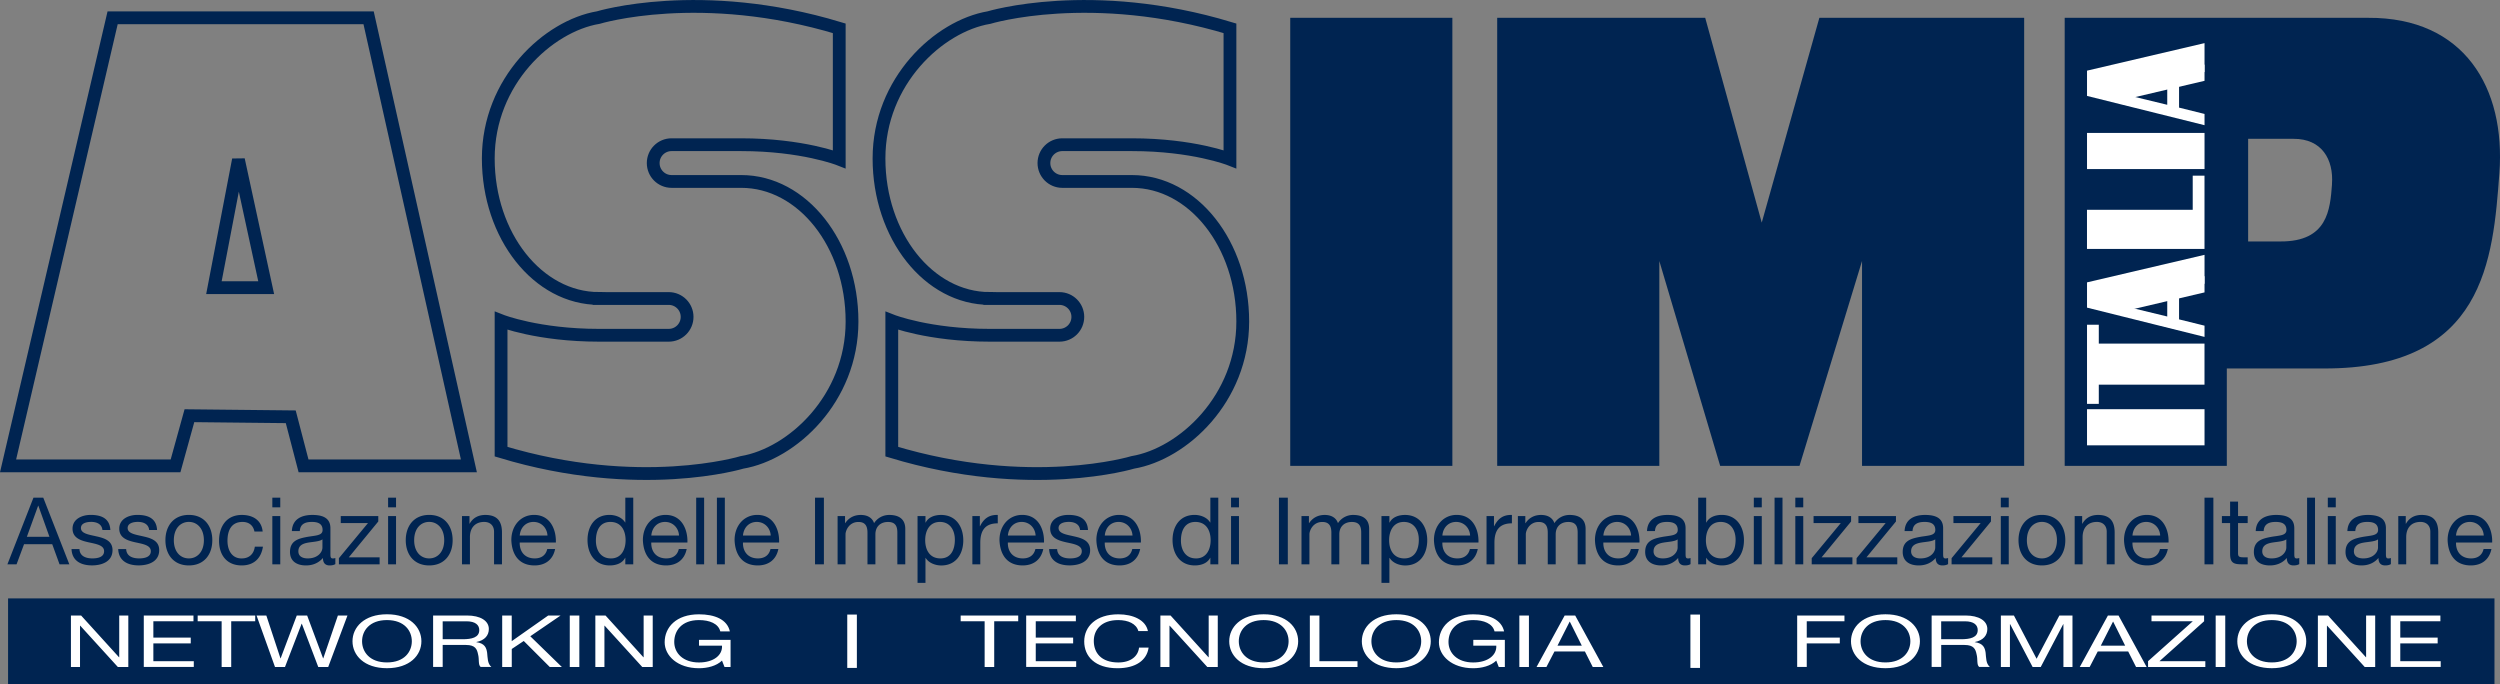 <?xml version="1.0" encoding="UTF-8"?>
<svg xmlns="http://www.w3.org/2000/svg" id="Modalità_Isolamento" data-name="Modalità Isolamento" viewBox="0 0 715.47 195.76">
  <rect x="0" y="0" width="715.47" height="195.76" fill="#808080" stroke="none"/>
  <defs>
    <style>.cls-1{fill:#002451}.cls-2{fill:#fff}.cls-3,.cls-4{stroke:#fff;stroke-width:2.75px;fill:none}.cls-4{stroke:#002451;stroke-width:3.66px}</style>
  </defs>
  <path class="cls-4" d="M105.49 5.1H32.23L2.31 133.32h47.93l3.97-14.35 29 .31 3.66 14.04h47.32L105.49 5.1ZM61.22 82.33l7.02-36.63 7.94 36.63H61.22Z"></path>
  <path class="cls-1" d="M369.25 5.1h46.4v128.22h-46.4zM532.89 5.1h-12.21l-16.49 58.61L488.01 5.1h-59.53v128.22h46.4V74.7l17.41 58.62H515l17.89-58.62v58.62h46.4V5.1h-46.4zM677.74 5.1h-86.85v128.22h46.4v-27.87h27.63c46.25.22 48.54-31.36 50.37-55.85 1.83-24.49-10.07-44.65-37.55-44.5Zm-10.35 47.66c-.54 7.17-1.21 16.41-14.75 16.34h-9.25V39.73h13c8.04-.04 11.52 5.86 10.99 13.03Z"></path>
  <path class="cls-2" d="M597.28 117.11h33.63v10.33h-33.63v-10.33ZM597.28 92.93h3.37v5.41h30.25v11.75h-30.25v5.49h-3.37V92.92ZM597.28 80.81l33.63-7.88v8.26l-7.29 1.68v8.53l7.29 1.8v3.22l-33.63-8.38v-7.22Zm22.96 9.77v-6.95l-14.91 3.34 14.91 3.61ZM597.28 60.04h30.25v-9.76h3.37v20.97h-33.63V60.03ZM597.28 20.22l33.63-7.88v8.26l-7.29 1.68v8.52l7.29 1.81v3.22l-33.63-8.38v-7.22Zm22.96 9.77v-6.95l-14.91 3.34 14.91 3.61Z"></path>
  <path class="cls-2" d="m630.91 18.48-27.37 7.15 2.84 3.25 24.53-5.75v-4.65zM630.91 79.03l-27.37 7.15 2.84 3.25 24.53-5.75v-4.65zM597.28 38.04h33.63v10.34h-33.63V38.04Z"></path>
  <path class="cls-4" d="M171.45 85.42c-17.51 0-31.71-17.94-31.71-40.07s17.14-37.9 31.48-40.32c0 0 29.31-8.93 68.96 3.07v37.47s-10.54-4.16-28.05-4.16H192.2c-2.91 0-5.26 2.35-5.26 5.26s2.35 5.26 5.26 5.26h19.93c17.51 0 31.71 17.94 31.71 40.08s-17.14 37.9-31.48 40.32c0 0-29.31 8.93-68.96-3.07V91.79s10.54 4.16 28.05 4.16h19.93c2.91 0 5.26-2.35 5.26-5.26s-2.35-5.26-5.26-5.26h-19.93ZM283.27 85.42c-17.51 0-31.71-17.94-31.71-40.07s17.14-37.9 31.48-40.32c0 0 29.31-8.93 68.96 3.07v37.47s-10.54-4.16-28.05-4.16h-19.93c-2.91 0-5.26 2.35-5.26 5.26s2.35 5.26 5.26 5.26h19.93c17.51 0 31.71 17.94 31.71 40.08s-17.14 37.9-31.48 40.32c0 0-29.31 8.93-68.96-3.07V91.79s10.54 4.16 28.05 4.16h19.93c2.91 0 5.26-2.35 5.26-5.26s-2.35-5.26-5.26-5.26h-19.93Z"></path>
  <path class="cls-1" d="M9.58 142.42h2.8l7.46 19.08h-2.8l-2.09-5.75H6.88l-2.14 5.75H2.12l7.46-19.08Zm-1.9 11.2h6.47l-3.18-8.9h-.05l-3.23 8.9ZM22.74 157.14c.08 2.03 1.84 2.67 3.71 2.67 1.42 0 3.34-.32 3.34-2.06s-2.24-2.06-4.51-2.56c-2.25-.51-4.52-1.26-4.52-3.9 0-2.78 2.75-3.93 5.16-3.93 3.05 0 5.48.96 5.66 4.33h-2.27c-.16-1.76-1.71-2.33-3.21-2.33-1.36 0-2.94.38-2.94 1.76 0 1.63 2.4 1.9 4.52 2.4 2.27.51 4.52 1.25 4.52 3.93 0 3.29-3.07 4.36-5.88 4.36-3.1 0-5.72-1.26-5.85-4.68h2.27ZM36.11 157.14c.08 2.03 1.84 2.67 3.71 2.67 1.42 0 3.34-.32 3.34-2.06s-2.25-2.06-4.51-2.56c-2.25-.51-4.52-1.26-4.52-3.9 0-2.78 2.75-3.93 5.16-3.93 3.05 0 5.48.96 5.66 4.33h-2.27c-.16-1.76-1.71-2.33-3.21-2.33-1.36 0-2.94.38-2.94 1.76 0 1.63 2.4 1.9 4.51 2.4 2.27.51 4.52 1.25 4.52 3.93 0 3.29-3.07 4.36-5.88 4.36-3.1 0-5.72-1.26-5.85-4.68h2.27ZM54.05 147.36c4.38 0 6.71 3.18 6.71 7.24s-2.32 7.22-6.71 7.22-6.71-3.18-6.71-7.22 2.32-7.24 6.71-7.24Zm0 12.45c2.38 0 4.3-1.87 4.3-5.21s-1.92-5.24-4.3-5.24-4.3 1.87-4.3 5.24 1.92 5.21 4.3 5.21ZM72.82 152.12c-.35-1.74-1.55-2.75-3.42-2.75-3.29 0-4.3 2.59-4.3 5.4 0 2.54 1.15 5.05 4.04 5.05 2.19 0 3.5-1.28 3.79-3.37h2.32c-.51 3.37-2.62 5.37-6.09 5.37-4.22 0-6.47-2.94-6.47-7.05s2.14-7.4 6.52-7.4c3.13 0 5.64 1.47 5.96 4.75h-2.35ZM80.21 145.2h-2.27v-2.78h2.27v2.78Zm-2.27 2.49h2.27v13.81h-2.27v-13.81ZM95.97 161.44c-.4.24-.91.38-1.63.38-1.18 0-1.92-.64-1.92-2.14-1.26 1.47-2.94 2.14-4.86 2.14-2.51 0-4.57-1.12-4.57-3.87 0-3.13 2.32-3.79 4.68-4.25 2.51-.48 4.65-.32 4.65-2.03 0-1.98-1.63-2.3-3.07-2.3-1.92 0-3.34.59-3.45 2.62h-2.27c.13-3.42 2.78-4.62 5.85-4.62 2.48 0 5.18.56 5.18 3.8v7.1c0 1.07 0 1.55.72 1.55.19 0 .4-.03.69-.13v1.76Zm-3.69-7.08c-.88.64-2.59.67-4.11.93-1.5.27-2.78.8-2.78 2.49 0 1.5 1.28 2.03 2.67 2.03 2.99 0 4.22-1.87 4.22-3.12v-2.33ZM96.98 159.76l8.34-10.07h-7.8v-2h10.74v1.55l-8.44 10.26h8.82v2H96.99v-1.74ZM113.34 145.2h-2.27v-2.78h2.27v2.78Zm-2.27 2.49h2.27v13.81h-2.27v-13.81ZM122.83 147.36c4.38 0 6.71 3.18 6.71 7.24s-2.32 7.22-6.71 7.22-6.71-3.18-6.71-7.22 2.32-7.24 6.71-7.24Zm0 12.45c2.38 0 4.3-1.87 4.3-5.21s-1.92-5.24-4.3-5.24-4.3 1.87-4.3 5.24 1.92 5.21 4.3 5.21ZM132.22 147.69h2.14v2.19h.05c.96-1.71 2.51-2.51 4.49-2.51 3.63 0 4.76 2.09 4.76 5.05v9.08h-2.27v-9.35c0-1.68-1.07-2.78-2.81-2.78-2.75 0-4.09 1.85-4.09 4.33v7.8h-2.27v-13.81ZM158.87 157.12c-.61 3.05-2.8 4.7-5.9 4.7-4.41 0-6.49-3.05-6.63-7.27 0-4.14 2.72-7.19 6.49-7.19 4.89 0 6.39 4.57 6.25 7.91h-10.34c-.08 2.4 1.28 4.54 4.3 4.54 1.87 0 3.18-.91 3.58-2.7h2.24Zm-2.19-3.85c-.11-2.16-1.74-3.9-3.98-3.9-2.38 0-3.79 1.79-3.96 3.9h7.94ZM181.23 161.5h-2.27v-1.87h-.05c-.75 1.52-2.51 2.19-4.41 2.19-4.25 0-6.36-3.37-6.36-7.27s2.08-7.19 6.31-7.19c1.42 0 3.45.53 4.46 2.17h.05v-7.11h2.27v19.08Zm-6.41-1.68c3.05 0 4.22-2.62 4.22-5.21 0-2.73-1.23-5.24-4.36-5.24s-4.14 2.65-4.14 5.34 1.34 5.1 4.27 5.1ZM196.52 157.12c-.61 3.05-2.8 4.7-5.9 4.7-4.41 0-6.49-3.05-6.63-7.27 0-4.14 2.72-7.19 6.49-7.19 4.89 0 6.39 4.57 6.25 7.91h-10.34c-.08 2.4 1.28 4.54 4.3 4.54 1.87 0 3.18-.91 3.58-2.7h2.24Zm-2.19-3.85c-.11-2.16-1.74-3.9-3.98-3.9-2.38 0-3.79 1.79-3.95 3.9h7.94ZM199.24 142.42h2.27v19.08h-2.27v-19.08ZM205.17 142.42h2.27v19.08h-2.27v-19.08ZM222.76 157.12c-.61 3.05-2.81 4.7-5.9 4.7-4.41 0-6.49-3.05-6.63-7.27 0-4.14 2.72-7.19 6.49-7.19 4.89 0 6.39 4.57 6.25 7.91h-10.34c-.08 2.4 1.28 4.54 4.3 4.54 1.87 0 3.18-.91 3.58-2.7h2.24Zm-2.19-3.85c-.11-2.16-1.74-3.9-3.98-3.9-2.38 0-3.79 1.79-3.96 3.9h7.94ZM233.25 142.42h2.54v19.08h-2.54v-19.08ZM239.7 147.69h2.14v2.03h.05c1.02-1.55 2.56-2.35 4.46-2.35 1.69 0 3.23.67 3.8 2.35.93-1.47 2.56-2.35 4.33-2.35 2.75 0 4.6 1.15 4.6 4.01v10.13h-2.27v-9.06c0-1.71-.45-3.07-2.67-3.07s-3.61 1.39-3.61 3.53v8.6h-2.27v-9.06c0-1.79-.56-3.07-2.59-3.07-2.7 0-3.69 2.49-3.69 3.53v8.6h-2.27V147.7ZM262.59 147.69h2.27v1.87h.05c.75-1.52 2.51-2.19 4.41-2.19 4.25 0 6.36 3.37 6.36 7.27s-2.08 7.19-6.31 7.19c-1.42 0-3.45-.54-4.46-2.16h-.05v7.13h-2.27v-19.1Zm6.41 1.68c-3.05 0-4.22 2.62-4.22 5.21 0 2.72 1.23 5.23 4.35 5.23s4.14-2.64 4.14-5.34-1.34-5.1-4.27-5.1ZM278.28 147.69h2.14v2.91h.05c1.1-2.22 2.62-3.31 5.08-3.23v2.4c-3.66 0-5 2.09-5 5.58v6.15h-2.27v-13.81ZM298.57 157.12c-.61 3.05-2.8 4.7-5.9 4.7-4.41 0-6.49-3.05-6.63-7.27 0-4.14 2.72-7.19 6.49-7.19 4.89 0 6.39 4.57 6.25 7.91h-10.34c-.08 2.4 1.28 4.54 4.3 4.54 1.87 0 3.18-.91 3.58-2.7h2.24Zm-2.19-3.85c-.11-2.16-1.74-3.9-3.98-3.9-2.38 0-3.79 1.79-3.95 3.9h7.94ZM302.54 157.14c.08 2.03 1.84 2.67 3.71 2.67 1.42 0 3.34-.32 3.34-2.06s-2.24-2.06-4.52-2.56c-2.24-.51-4.52-1.26-4.52-3.9 0-2.78 2.75-3.93 5.16-3.93 3.05 0 5.48.96 5.66 4.33h-2.27c-.16-1.76-1.71-2.33-3.21-2.33-1.36 0-2.94.38-2.94 1.76 0 1.63 2.4 1.9 4.51 2.4 2.27.51 4.52 1.25 4.52 3.93 0 3.29-3.07 4.36-5.88 4.36-3.1 0-5.72-1.26-5.85-4.68h2.27ZM326.3 157.12c-.61 3.05-2.8 4.7-5.9 4.7-4.41 0-6.49-3.05-6.63-7.27 0-4.14 2.72-7.19 6.49-7.19 4.89 0 6.39 4.57 6.25 7.91h-10.34c-.08 2.4 1.28 4.54 4.3 4.54 1.87 0 3.18-.91 3.58-2.7h2.24Zm-2.19-3.85c-.11-2.16-1.74-3.9-3.98-3.9-2.38 0-3.79 1.79-3.95 3.9h7.94ZM348.66 161.5h-2.27v-1.87h-.05c-.75 1.52-2.51 2.19-4.41 2.19-4.25 0-6.36-3.37-6.36-7.27s2.08-7.19 6.31-7.19c1.42 0 3.45.53 4.46 2.17h.05v-7.11h2.27v19.08Zm-6.41-1.68c3.05 0 4.22-2.62 4.22-5.21 0-2.73-1.23-5.24-4.36-5.24s-4.14 2.65-4.14 5.34 1.34 5.1 4.27 5.1ZM354.58 145.2h-2.27v-2.78h2.27v2.78Zm-2.27 2.49h2.27v13.81h-2.27v-13.81ZM366.02 142.42h2.54v19.08h-2.54v-19.08ZM372.47 147.69h2.13v2.03h.05c1.02-1.55 2.57-2.35 4.47-2.35 1.68 0 3.23.67 3.79 2.35a5.11 5.11 0 0 1 4.33-2.35c2.75 0 4.6 1.15 4.6 4.01v10.13h-2.28v-9.06c0-1.71-.46-3.07-2.67-3.07s-3.6 1.39-3.6 3.53v8.6h-2.27v-9.06c0-1.79-.57-3.07-2.59-3.07-2.7 0-3.69 2.49-3.69 3.53v8.6h-2.27V147.7ZM395.36 147.69h2.27v1.87h.06c.74-1.52 2.51-2.19 4.41-2.19 4.25 0 6.36 3.37 6.36 7.27s-2.08 7.19-6.31 7.19c-1.42 0-3.45-.54-4.46-2.16h-.06v7.13h-2.27v-19.1Zm6.41 1.68c-3.04 0-4.22 2.62-4.22 5.21 0 2.72 1.23 5.23 4.35 5.23s4.15-2.64 4.15-5.34-1.34-5.1-4.28-5.1ZM422.92 157.12c-.61 3.05-2.8 4.7-5.91 4.7-4.4 0-6.49-3.05-6.63-7.27 0-4.14 2.73-7.19 6.49-7.19 4.89 0 6.39 4.57 6.25 7.91h-10.33c-.08 2.4 1.28 4.54 4.3 4.54 1.87 0 3.18-.91 3.58-2.7h2.25Zm-2.19-3.85c-.11-2.16-1.73-3.9-3.99-3.9-2.37 0-3.79 1.79-3.95 3.9h7.93ZM425.42 147.69h2.14v2.91h.05c1.1-2.22 2.62-3.31 5.08-3.23v2.4c-3.66 0-5 2.09-5 5.58v6.15h-2.26v-13.81ZM434.4 147.69h2.13v2.03h.06c1.01-1.55 2.56-2.35 4.46-2.35 1.68 0 3.23.67 3.8 2.35.93-1.47 2.56-2.35 4.33-2.35 2.75 0 4.6 1.15 4.6 4.01v10.13h-2.27v-9.06c0-1.71-.46-3.07-2.68-3.07s-3.61 1.39-3.61 3.53v8.6h-2.27v-9.06c0-1.79-.57-3.07-2.59-3.07-2.7 0-3.69 2.49-3.69 3.53v8.6h-2.27V147.7ZM469 157.12c-.62 3.05-2.81 4.7-5.91 4.7-4.41 0-6.5-3.05-6.63-7.27 0-4.14 2.73-7.19 6.49-7.19 4.89 0 6.39 4.57 6.25 7.91h-10.34c-.08 2.4 1.29 4.54 4.3 4.54 1.87 0 3.18-.91 3.58-2.7h2.25Zm-2.2-3.85c-.11-2.16-1.74-3.9-3.98-3.9-2.37 0-3.79 1.79-3.95 3.9h7.94ZM483.82 161.44c-.4.24-.91.38-1.63.38-1.18 0-1.92-.64-1.92-2.14-1.26 1.47-2.94 2.14-4.87 2.14-2.51 0-4.57-1.12-4.57-3.87 0-3.13 2.32-3.79 4.67-4.25 2.51-.48 4.65-.32 4.65-2.03 0-1.98-1.63-2.3-3.07-2.3-1.92 0-3.34.59-3.45 2.62h-2.28c.14-3.42 2.78-4.62 5.85-4.62 2.48 0 5.19.56 5.19 3.8v7.1c0 1.07 0 1.55.72 1.55.19 0 .4-.03.7-.13v1.76Zm-3.69-7.08c-.88.64-2.59.67-4.12.93-1.5.27-2.78.8-2.78 2.49 0 1.5 1.28 2.03 2.67 2.03 2.99 0 4.22-1.87 4.22-3.12v-2.33ZM486.01 142.42h2.28v7.13h.05c.75-1.52 2.51-2.19 4.41-2.19 4.24 0 6.35 3.37 6.35 7.27s-2.08 7.19-6.31 7.19c-1.41 0-3.44-.54-4.46-2.16h-.05v1.84H486v-19.08Zm6.42 6.95c-3.05 0-4.22 2.62-4.22 5.21 0 2.72 1.23 5.23 4.36 5.23s4.14-2.64 4.14-5.34-1.34-5.1-4.28-5.1ZM504.2 145.2h-2.28v-2.78h2.28v2.78Zm-2.28 2.49h2.28v13.81h-2.28v-13.81ZM507.86 142.42h2.27v19.08h-2.27v-19.08ZM516.07 145.2h-2.27v-2.78h2.27v2.78Zm-2.27 2.49h2.27v13.81h-2.27v-13.81ZM518.48 159.76l8.34-10.07h-7.8v-2h10.74v1.55l-8.44 10.26h8.82v2h-11.65v-1.74ZM531.32 159.76l8.34-10.07h-7.8v-2h10.74v1.55l-8.44 10.26h8.82v2h-11.65v-1.74ZM557.52 161.44c-.4.24-.91.38-1.63.38-1.18 0-1.92-.64-1.92-2.14-1.26 1.47-2.94 2.14-4.87 2.14-2.51 0-4.57-1.12-4.57-3.87 0-3.13 2.33-3.79 4.68-4.25 2.52-.48 4.65-.32 4.65-2.03 0-1.98-1.63-2.3-3.07-2.3-1.92 0-3.34.59-3.45 2.62h-2.27c.14-3.42 2.78-4.62 5.85-4.62 2.49 0 5.18.56 5.18 3.8v7.1c0 1.07 0 1.55.72 1.55.19 0 .4-.03.7-.13v1.76Zm-3.69-7.08c-.88.64-2.59.67-4.11.93-1.5.27-2.78.8-2.78 2.49 0 1.5 1.29 2.03 2.68 2.03 2.99 0 4.22-1.87 4.22-3.12v-2.33ZM558.51 159.76l8.34-10.07h-7.8v-2h10.74v1.55l-8.44 10.26h8.82v2h-11.65v-1.74ZM574.88 145.2h-2.27v-2.78h2.27v2.78Zm-2.27 2.49h2.27v13.81h-2.27v-13.81ZM584.37 147.36c4.38 0 6.7 3.18 6.7 7.24s-2.32 7.22-6.7 7.22-6.7-3.18-6.7-7.22 2.33-7.24 6.7-7.24Zm0 12.45c2.37 0 4.3-1.87 4.3-5.21s-1.93-5.24-4.3-5.24-4.3 1.87-4.3 5.24 1.92 5.21 4.3 5.21ZM593.76 147.69h2.13v2.19h.06c.96-1.71 2.51-2.51 4.49-2.51 3.63 0 4.75 2.09 4.75 5.05v9.08h-2.27v-9.35c0-1.68-1.07-2.78-2.81-2.78-2.75 0-4.09 1.85-4.09 4.33v7.8h-2.27v-13.81ZM620.41 157.12c-.62 3.05-2.81 4.7-5.91 4.7-4.4 0-6.49-3.05-6.63-7.27 0-4.14 2.73-7.19 6.5-7.19 4.89 0 6.38 4.57 6.25 7.91h-10.33c-.08 2.4 1.28 4.54 4.3 4.54 1.86 0 3.18-.91 3.57-2.7h2.25Zm-2.19-3.85c-.11-2.16-1.73-3.9-3.98-3.9-2.38 0-3.8 1.79-3.95 3.9h7.93ZM630.9 142.42h2.54v19.08h-2.54v-19.08ZM640.5 147.69h2.76v2h-2.76v8.58c0 1.04.29 1.23 1.71 1.23h1.05v2h-1.74c-2.35 0-3.29-.48-3.29-3.02v-8.79h-2.35v-2h2.35v-4.14h2.27v4.14ZM658.01 161.44c-.4.24-.91.38-1.63.38-1.18 0-1.92-.64-1.92-2.14-1.26 1.47-2.94 2.14-4.87 2.14-2.51 0-4.56-1.12-4.56-3.87 0-3.13 2.32-3.79 4.67-4.25 2.51-.48 4.65-.32 4.65-2.03 0-1.98-1.63-2.3-3.07-2.3-1.92 0-3.34.59-3.45 2.62h-2.27c.13-3.42 2.78-4.62 5.85-4.62 2.49 0 5.19.56 5.19 3.8v7.1c0 1.07 0 1.55.72 1.55.19 0 .4-.03.7-.13v1.76Zm-3.69-7.08c-.88.64-2.59.67-4.11.93-1.49.27-2.78.8-2.78 2.49 0 1.5 1.29 2.03 2.67 2.03 2.99 0 4.22-1.87 4.22-3.12v-2.33ZM660.26 142.42h2.27v19.08h-2.27v-19.08ZM668.47 145.2h-2.28v-2.78h2.28v2.78Zm-2.28 2.49h2.28v13.81h-2.28v-13.81ZM684.24 161.44c-.4.24-.91.38-1.63.38-1.18 0-1.92-.64-1.92-2.14-1.26 1.47-2.93 2.14-4.86 2.14-2.51 0-4.57-1.12-4.57-3.87 0-3.13 2.33-3.79 4.68-4.25 2.51-.48 4.64-.32 4.64-2.03 0-1.98-1.62-2.3-3.07-2.3-1.92 0-3.34.59-3.45 2.62h-2.27c.13-3.42 2.78-4.62 5.85-4.62 2.49 0 5.18.56 5.18 3.8v7.1c0 1.07 0 1.55.73 1.55.18 0 .4-.03.69-.13v1.76Zm-3.68-7.08c-.88.64-2.59.67-4.12.93-1.5.27-2.78.8-2.78 2.49 0 1.5 1.28 2.03 2.68 2.03 2.99 0 4.22-1.87 4.22-3.12v-2.33ZM686.36 147.69h2.14v2.19h.06c.96-1.71 2.51-2.51 4.49-2.51 3.63 0 4.75 2.09 4.75 5.05v9.08h-2.27v-9.35c0-1.68-1.07-2.78-2.81-2.78-2.75 0-4.09 1.85-4.09 4.33v7.8h-2.27v-13.81ZM713.02 157.12c-.62 3.05-2.81 4.7-5.91 4.7-4.41 0-6.49-3.05-6.63-7.27 0-4.14 2.73-7.19 6.5-7.19 4.89 0 6.38 4.57 6.25 7.91h-10.34c-.08 2.4 1.28 4.54 4.31 4.54 1.86 0 3.18-.91 3.57-2.7h2.25Zm-2.2-3.85c-.11-2.16-1.74-3.9-3.98-3.9-2.38 0-3.79 1.79-3.96 3.9h7.93ZM2.31 171.26h711.58v24.5H2.31z"></path>
  <path class="cls-2" d="M20.3 176.15h2.91l10.85 11.95h.06v-11.95h2.6v14.73h-3l-10.76-11.82h-.06v11.82h-2.6v-14.73ZM41.15 176.15h14.22v1.65H43.89v4.68h10.7v1.65h-10.7v5.09h11.57v1.65H41.15v-14.73ZM63.44 177.8h-6.87v-1.65h16.47v1.65h-6.87v13.08h-2.74V177.8ZM93.93 190.88h-2.85l-4.7-12.37h-.06l-4.76 12.37H78.7l-5.28-14.73h2.8l4.04 12.25h.06l4.61-12.25h2.97l4.56 12.25h.06l4.18-12.25h2.74l-5.51 14.73ZM110.74 175.8c6.55 0 9.86 3.71 9.86 7.72s-3.32 7.71-9.86 7.71-9.86-3.71-9.86-7.71 3.32-7.72 9.86-7.72Zm0 13.78c5.02 0 7.12-3.09 7.12-6.06s-2.11-6.06-7.12-6.06-7.12 3.09-7.12 6.06 2.11 6.06 7.12 6.06ZM123.95 176.15h9.69c3.86 0 6.26 1.51 6.26 3.86 0 1.77-1.1 3.24-3.58 3.73v.04c2.39.33 2.89 1.59 3.09 3.03.17 1.45.06 3.05 1.21 4.06h-3.06c-.78-.6-.35-2.19-.75-3.63-.29-1.44-.78-2.66-3.43-2.66h-6.69v6.29h-2.74v-14.73Zm8.45 6.79c2.57 0 4.76-.47 4.76-2.62 0-1.45-1.1-2.51-3.66-2.51h-6.81v5.13h5.71ZM143.71 176.15h2.74v7.34l10.44-7.34h3.55l-8.68 5.94 9.03 8.79h-3.46l-7.44-7.44-3.43 2.29v5.16h-2.74v-14.73ZM163.06 176.15h2.74v14.73h-2.74v-14.73ZM170.38 176.15h2.91l10.85 11.95h.06v-11.95h2.6v14.73h-3l-10.76-11.82h-.06v11.82h-2.6v-14.73ZM206.63 189.05c-1.58 1.55-4.18 2.19-6.6 2.19-6.14 0-9.81-3.59-9.81-7.43 0-4.29 3.29-8 9.81-8 4.5 0 8.08 1.45 8.85 4.89h-2.74c-.55-2.23-3.06-3.24-6.11-3.24-4.99 0-7.07 3.09-7.07 6.25s2.48 5.88 7.07 5.88c4.24 0 6.78-2.12 6.6-4.81h-6.58v-1.65h9.03v7.76h-1.73l-.72-1.83ZM281.8 177.8h-6.87v-1.65h16.47v1.65h-6.87v13.08h-2.74V177.8ZM293.68 176.15h14.22v1.65h-11.48v4.68h10.7v1.65h-10.7v5.09h11.57v1.65h-14.31v-14.73ZM325.78 180.59c-.58-2.08-2.91-3.13-5.77-3.13-4.9 0-6.98 2.89-6.98 5.96 0 3.36 2.08 6.17 7.01 6.17 3.6 0 5.68-1.82 5.94-4.25h2.74c-.52 3.67-3.72 5.9-8.91 5.9-6.4 0-9.52-3.38-9.52-7.67s3.4-7.76 9.75-7.76c4.3 0 7.85 1.65 8.48 4.79h-2.74ZM332.09 176.15H335l10.85 11.95h.06v-11.95h2.6v14.73h-3l-10.76-11.82h-.06v11.82h-2.6v-14.73ZM361.65 175.8c6.55 0 9.87 3.71 9.87 7.72s-3.32 7.71-9.87 7.71-9.86-3.71-9.86-7.71 3.32-7.72 9.86-7.72Zm0 13.78c5.02 0 7.13-3.09 7.13-6.06s-2.11-6.06-7.13-6.06-7.12 3.09-7.12 6.06 2.11 6.06 7.12 6.06ZM374.86 176.15h2.74v13.08h10.9v1.65h-13.64v-14.73ZM399.61 175.8c6.55 0 9.86 3.71 9.86 7.72s-3.32 7.71-9.86 7.71-9.87-3.71-9.87-7.71 3.32-7.72 9.87-7.72Zm0 13.78c5.02 0 7.12-3.09 7.12-6.06s-2.1-6.06-7.12-6.06-7.13 3.09-7.13 6.06 2.11 6.06 7.13 6.06ZM428.22 189.05c-1.59 1.55-4.18 2.19-6.61 2.19-6.14 0-9.81-3.59-9.81-7.43 0-4.29 3.29-8 9.81-8 4.5 0 8.07 1.45 8.85 4.89h-2.74c-.54-2.23-3.06-3.24-6.11-3.24-4.99 0-7.07 3.09-7.07 6.25s2.48 5.88 7.07 5.88c4.24 0 6.78-2.12 6.61-4.81h-6.58v-1.65h9.03v7.76h-1.74l-.72-1.83ZM434.82 176.15h2.74v14.73h-2.74v-14.73ZM447.77 176.15h3.03l8.05 14.73h-3.03l-2.24-4.44h-8.71l-2.3 4.44h-2.83l8.05-14.73Zm-2.05 8.64h6.98l-3.43-6.87h-.06l-3.48 6.87ZM514.33 176.15h13.53v1.65h-10.79v4.68h9.46v1.65h-9.46v6.74h-2.74v-14.73ZM539.59 175.8c6.55 0 9.87 3.71 9.87 7.72s-3.32 7.71-9.87 7.71-9.86-3.71-9.86-7.71 3.32-7.72 9.86-7.72Zm0 13.78c5.02 0 7.13-3.09 7.13-6.06s-2.11-6.06-7.13-6.06-7.12 3.09-7.12 6.06 2.11 6.06 7.12 6.06ZM552.8 176.15h9.69c3.86 0 6.26 1.51 6.26 3.86 0 1.77-1.1 3.24-3.58 3.73v.04c2.4.33 2.89 1.59 3.09 3.03.17 1.45.05 3.05 1.21 4.06h-3.05c-.78-.6-.35-2.19-.75-3.63-.29-1.44-.78-2.66-3.43-2.66h-6.69v6.29h-2.74v-14.73Zm8.45 6.79c2.57 0 4.75-.47 4.75-2.62 0-1.45-1.09-2.51-3.66-2.51h-6.8v5.13h5.71ZM572.61 176.15h3.75l6.49 12.38 6.52-12.38h3.75v14.73h-2.59v-12.25h-.06l-6.43 12.25h-2.33l-6.43-12.25h-.06v12.25h-2.59v-14.73ZM603.27 176.15h3.03l8.04 14.73h-3.03l-2.25-4.44h-8.71l-2.31 4.44h-2.83l8.05-14.73Zm-2.05 8.64h6.98l-3.43-6.87h-.06l-3.49 6.87ZM614.74 189.23l12.81-11.43h-11.82v-1.65h15.06v1.65l-12.78 11.43h13.13v1.65h-16.39v-1.65ZM634.1 176.15h2.74v14.73h-2.74v-14.73ZM650.16 175.8c6.55 0 9.86 3.71 9.86 7.72s-3.32 7.71-9.86 7.71-9.87-3.71-9.87-7.71 3.32-7.72 9.87-7.72Zm0 13.78c5.02 0 7.12-3.09 7.12-6.06s-2.1-6.06-7.12-6.06-7.12 3.09-7.12 6.06 2.1 6.06 7.12 6.06ZM663.34 176.15h2.91l10.85 11.95h.05v-11.95h2.6v14.73h-3L666 179.06h-.06v11.82h-2.59v-14.73ZM684.19 176.15h14.22v1.65h-11.48v4.68h10.7v1.65h-10.7v5.09h11.57v1.65h-14.3v-14.73Z"></path>
  <path class="cls-3" d="M243.85 175.88v15.27M485.15 175.88v15.27"></path>
</svg>
